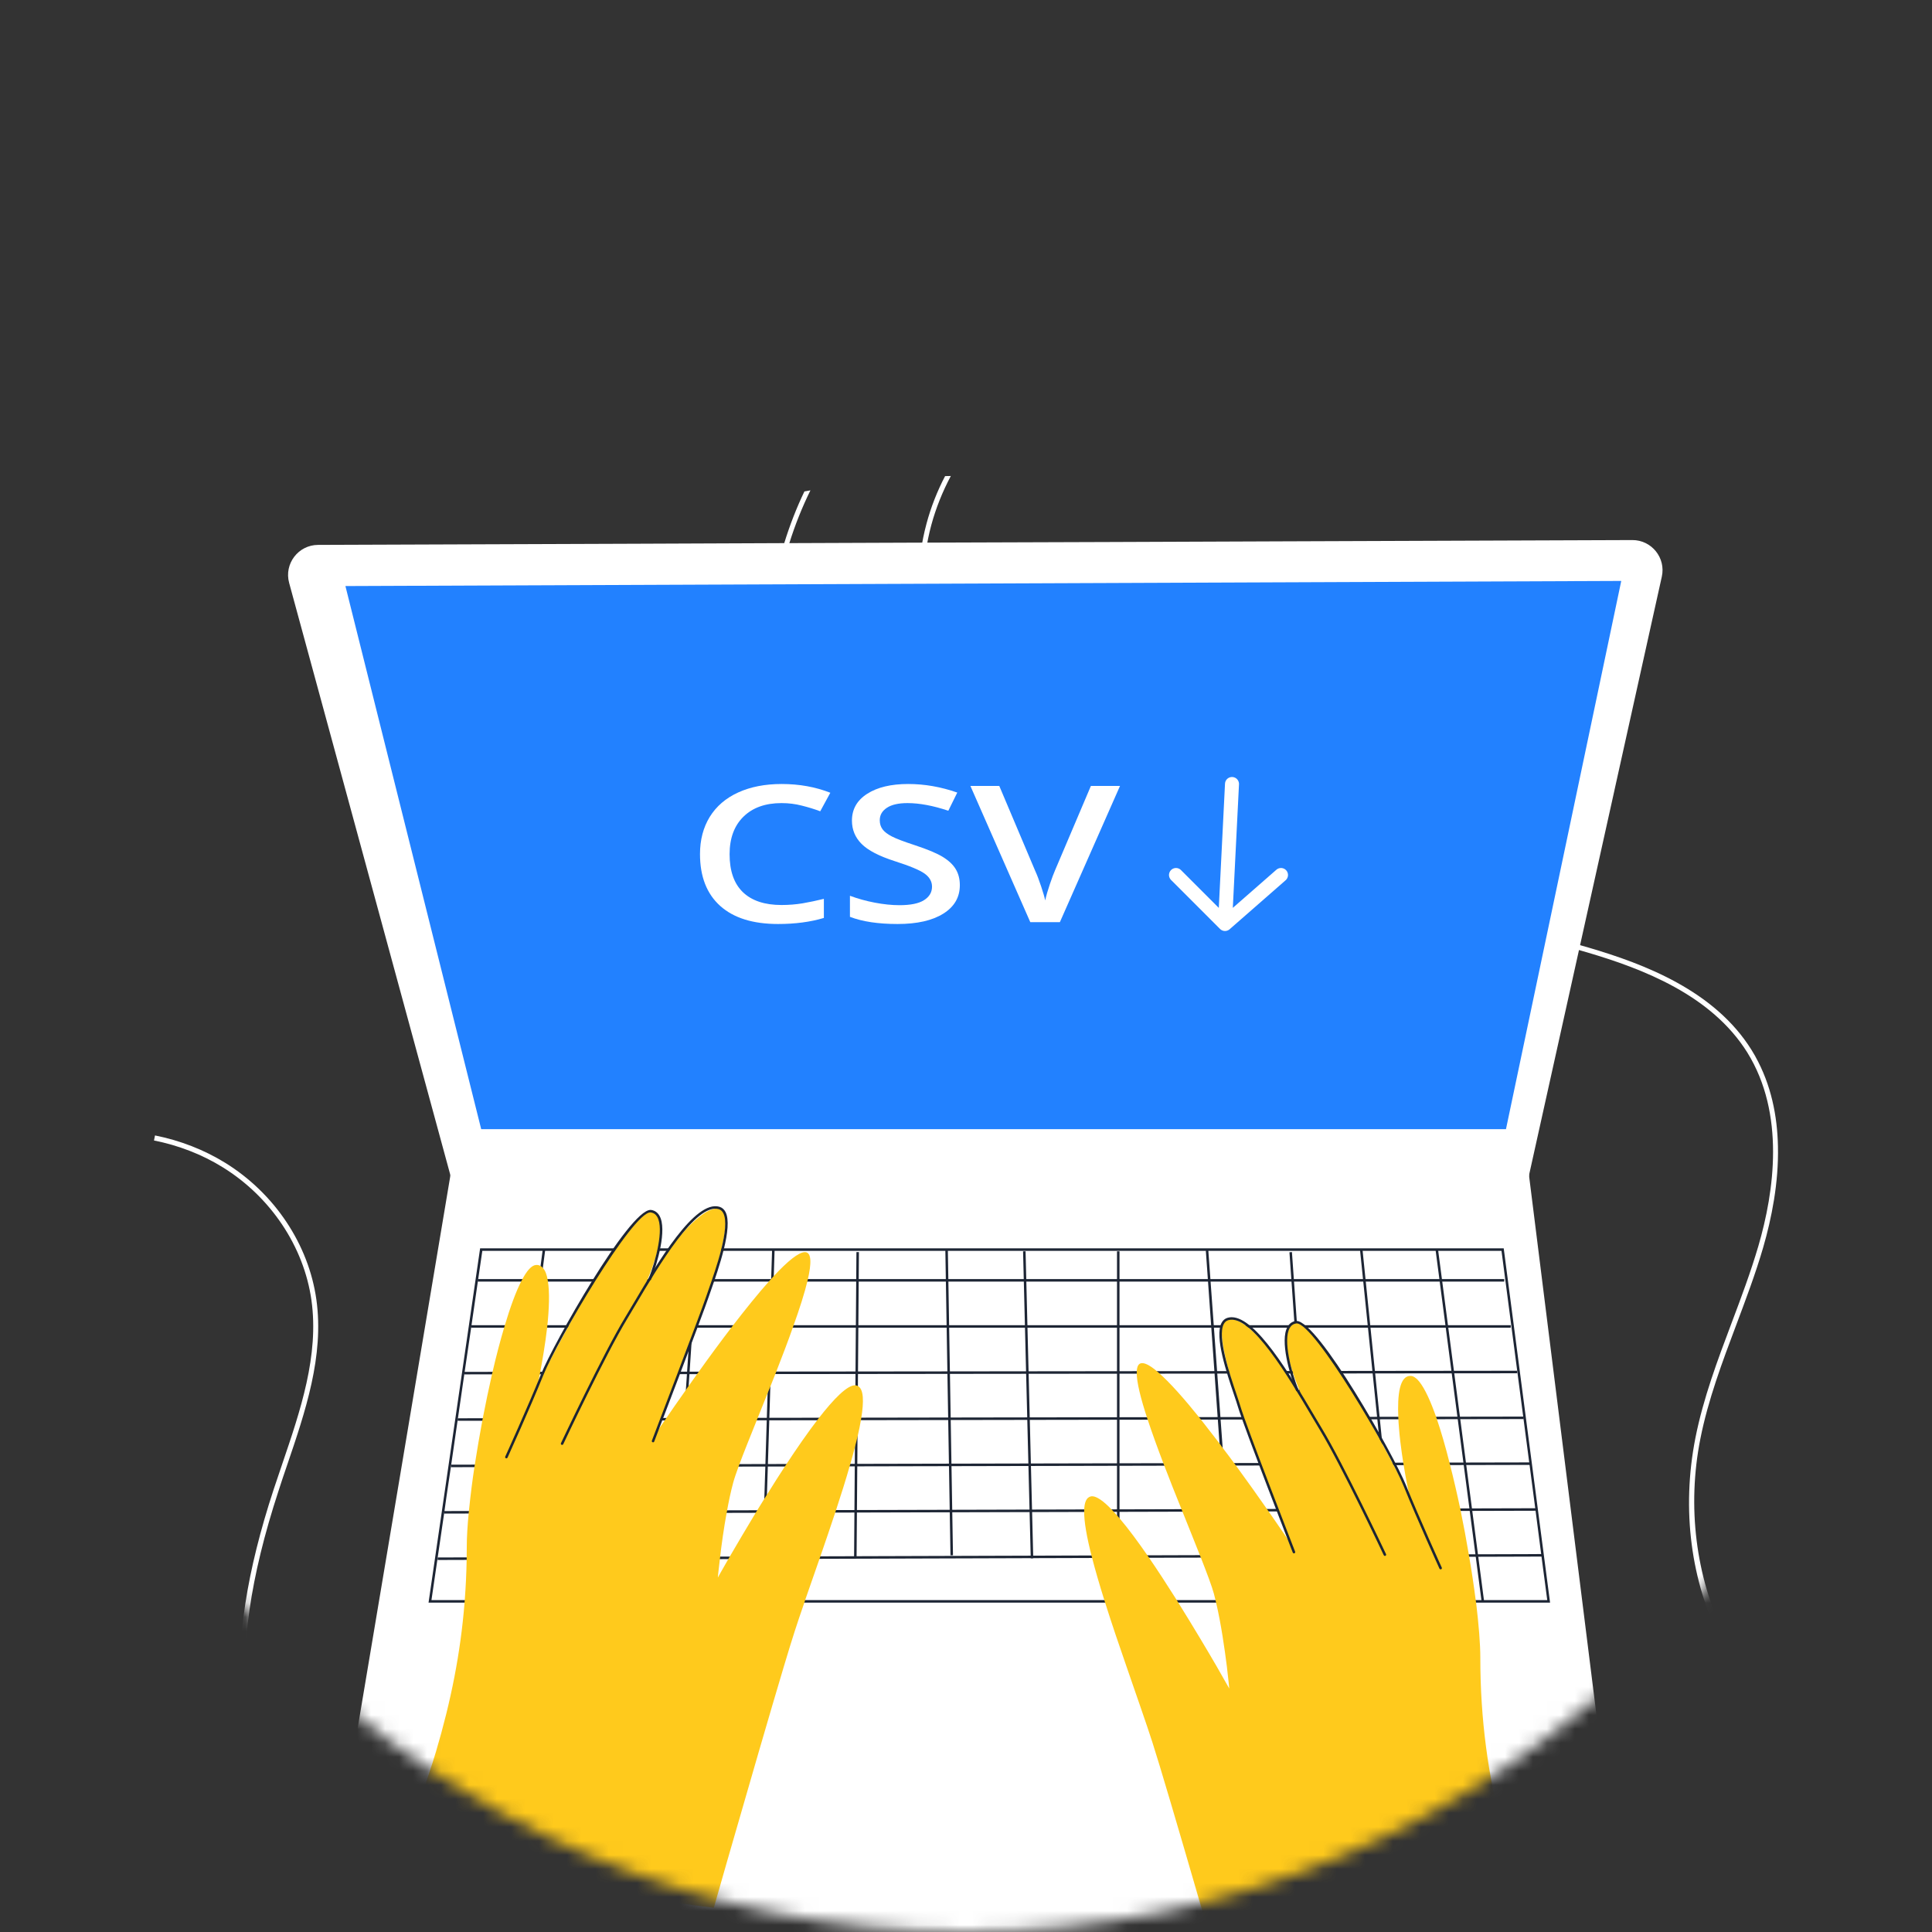 <svg width="138" height="138" viewBox="0 0 138 138" fill="none" xmlns="http://www.w3.org/2000/svg">
<rect x="0" y="0" width="138" height="138" fill="#333333" stroke="none"/>
<mask id="mask0" mask-type="alpha" maskUnits="userSpaceOnUse" x="0" y="0" width="138" height="138">
<circle cx="69" cy="69" r="69" fill="#D2EDFF"/>
</mask>
<g mask="url(#mask0)">
<path d="M126.996 81.884V81.892C127.053 84.486 126.544 87.023 125.942 89.102C125.398 90.973 124.695 92.829 124.021 94.628C123.032 97.258 122.007 99.975 121.456 102.763C120.488 107.629 121.147 112.632 123.14 116.724C123.083 116.882 123.011 117.04 122.939 117.19C120.789 112.997 120.087 107.837 121.104 102.691C121.663 99.874 122.688 97.144 123.685 94.499C124.358 92.714 125.054 90.858 125.598 89.001C126.738 85.103 127.519 79.548 124.81 75.183C122.244 71.069 117.334 69.198 113.349 68.023C108.705 66.661 103.86 65.744 99.172 64.862C93.474 63.78 87.59 62.669 82.014 60.748C76.158 58.72 72.159 56.218 69.45 52.871C66.009 48.614 64.755 42.687 66.181 37.397C66.497 36.222 66.941 35.089 67.507 34.007C67.643 34.007 67.772 34.007 67.916 34C67.328 35.104 66.855 36.279 66.525 37.49C65.127 42.665 66.36 48.471 69.729 52.642C72.395 55.939 76.337 58.405 82.135 60.404C87.676 62.325 93.553 63.436 99.237 64.504C103.931 65.393 108.791 66.31 113.449 67.679C117.499 68.869 122.48 70.775 125.11 74.997C125.204 75.147 125.297 75.305 125.383 75.456V75.463C126.508 77.477 126.953 79.698 126.996 81.884Z" fill="white"/>
<path d="M111.421 134.206C111.335 134.299 111.249 134.385 111.163 134.471C110.79 134.234 110.417 133.983 110.052 133.718C109.177 133.088 108.339 132.4 107.55 131.676C102.698 127.196 99.552 121.004 98.713 114.474C98.699 114.417 98.692 114.36 98.684 114.295C98.555 113.248 98.491 112.188 98.484 111.127C98.484 110.812 98.491 110.489 98.498 110.167C98.52 109.407 98.57 108.647 98.663 107.887C98.663 107.873 98.663 107.866 98.67 107.851C98.727 107.35 98.799 106.848 98.885 106.346C98.921 106.131 98.957 105.916 99 105.708C99.071 105.328 99.15 104.949 99.236 104.569C99.258 104.454 99.286 104.339 99.322 104.218C99.322 104.174 99.337 104.132 99.351 104.081C99.523 103.372 99.71 102.662 99.924 101.96C99.989 101.731 100.061 101.508 100.132 101.286C100.433 100.326 100.763 99.373 101.114 98.426C101.157 98.283 101.207 98.147 101.272 98.004C101.673 96.9 102.103 95.811 102.541 94.728C102.67 94.391 102.806 94.062 102.935 93.732C102.985 93.61 103.028 93.495 103.078 93.374C103.121 93.266 103.164 93.151 103.215 93.037C103.422 92.513 103.63 91.983 103.845 91.453C104.082 90.843 104.318 90.227 104.548 89.618C104.584 89.525 104.612 89.439 104.648 89.345C104.669 89.288 104.691 89.231 104.712 89.166C105.35 87.374 105.78 85.532 105.135 83.948C105.106 83.87 105.078 83.798 105.042 83.726C104.404 82.372 103.006 81.368 100.778 80.659C100.727 80.644 100.677 80.623 100.62 80.608C96.95 79.476 93.022 79.311 89.224 79.146C86.4 79.031 83.483 78.903 80.666 78.386C77.785 77.856 74.961 76.874 72.295 75.469C72.101 75.376 71.915 75.276 71.728 75.168C69.607 74 67.593 72.581 65.744 70.911C64.948 70.216 64.174 69.456 63.443 68.66C62.992 68.173 62.554 67.671 62.139 67.155C59.773 64.281 57.924 61.056 56.677 57.673C56.548 57.343 56.434 57.014 56.319 56.684C55.674 54.734 55.215 52.735 54.971 50.721C54.606 47.667 54.728 44.621 55.28 41.74C55.473 40.737 55.724 39.755 56.018 38.794C56.412 37.519 56.892 36.279 57.458 35.103C57.602 35.082 57.745 35.053 57.888 35.025C57.3 36.221 56.792 37.483 56.383 38.794C56.089 39.755 55.838 40.737 55.645 41.74C55.086 44.607 54.957 47.632 55.322 50.678C55.566 52.728 56.039 54.735 56.706 56.684C56.799 56.971 56.9 57.25 57.014 57.53C58.211 60.755 59.96 63.787 62.11 66.489C63.214 67.872 64.432 69.177 65.737 70.367C67.794 72.251 70.073 73.871 72.51 75.154C72.718 75.262 72.925 75.369 73.133 75.469C75.541 76.674 78.093 77.555 80.731 78.035C83.519 78.544 86.428 78.673 89.238 78.788C93.058 78.953 97.007 79.125 100.72 80.264C101.121 80.386 101.494 80.515 101.838 80.659C103.622 81.375 104.784 82.336 105.371 83.576C105.429 83.698 105.479 83.82 105.522 83.949C106.117 85.569 105.715 87.396 105.092 89.166C105.07 89.231 105.049 89.288 105.028 89.346C104.977 89.482 104.934 89.611 104.884 89.74C104.669 90.313 104.454 90.879 104.232 91.453C103.924 92.227 103.616 92.994 103.307 93.754C103.293 93.79 103.279 93.832 103.264 93.868C103.236 93.947 103.2 94.019 103.171 94.098C103.085 94.305 103.006 94.52 102.92 94.728C102.483 95.811 102.053 96.9 101.644 98.004C101.551 98.233 101.473 98.47 101.386 98.699C101.078 99.552 100.777 100.412 100.505 101.286C100.333 101.831 100.168 102.376 100.017 102.928C99.867 103.465 99.731 104.017 99.602 104.562C99.609 104.562 99.609 104.562 99.602 104.569C99.587 104.612 99.58 104.655 99.573 104.698C99.401 105.465 99.251 106.239 99.136 107.013V107.02C99.1 107.271 99.064 107.522 99.035 107.78C99.028 107.802 99.028 107.83 99.021 107.852C99.021 107.873 99.014 107.902 99.014 107.924C98.899 108.913 98.842 109.909 98.849 110.905C98.849 110.977 98.849 111.056 98.856 111.127C98.863 112.181 98.935 113.242 99.078 114.295C99.085 114.353 99.093 114.417 99.1 114.475C99.946 120.66 102.906 126.63 107.364 130.981C108.267 131.87 109.242 132.694 110.267 133.432C110.647 133.704 111.027 133.962 111.421 134.206Z" fill="white"/>
<path d="M22.597 92.822C23.163 96.857 21.808 100.835 20.497 104.684C20.289 105.293 20.081 105.902 19.888 106.511C17.874 112.661 17.142 117.728 17.616 122.394C17.472 122.151 17.329 121.899 17.2 121.656C16.863 117.155 17.623 112.26 19.544 106.397C19.744 105.795 19.952 105.178 20.16 104.569C21.457 100.756 22.798 96.821 22.246 92.872C21.708 89.045 19.336 85.49 15.895 83.368C14.412 82.451 12.749 81.813 11 81.462C11.029 81.34 11.05 81.225 11.072 81.103C12.864 81.462 14.569 82.121 16.089 83.06C19.615 85.239 22.045 88.887 22.597 92.822Z" fill="white"/>
<path d="M116.594 38.576C117.972 38.571 119 39.846 118.701 41.191L115.32 56.434V56.441L112.862 67.514L112.783 67.866L110.368 78.746L109.214 83.949L114.991 130.156C113.865 131.561 112.676 132.909 111.421 134.206C111.335 134.299 111.249 134.385 111.163 134.471C110.49 135.159 109.794 135.833 109.085 136.492C107.925 137.567 106.722 138.599 105.478 139.58C105.476 139.58 105.474 139.581 105.473 139.581H45.265L27.55 135.274C27.55 135.274 27.55 135.274 27.55 135.267C26.362 134.122 25.248 132.904 24.167 131.669V131.661L28.546 105.587L32.173 83.949L24.167 54.541L20.653 41.636C20.281 40.271 21.306 38.926 22.72 38.921L45.497 38.838L56.018 38.795H56.384L65.881 38.759H66.239L79.147 38.716L92.013 38.666H92.027L116.594 38.576Z" fill="white"/>
<path d="M24.673 41.861L34.372 80.656H107.569L115.804 41.495L24.673 41.861Z" fill="#2281FF"/>
<path d="M55.821 57.364C54.669 57.364 53.763 57.688 53.103 58.335C52.443 58.983 52.114 59.877 52.114 61.017C52.114 62.21 52.429 63.112 53.061 63.725C53.699 64.337 54.618 64.643 55.821 64.643C56.34 64.643 56.844 64.603 57.33 64.523C57.817 64.439 58.323 64.332 58.848 64.204V65.567C57.886 65.856 56.796 66 55.577 66C53.782 66 52.404 65.57 51.443 64.709C50.481 63.844 50 62.609 50 61.003C50 59.992 50.232 59.107 50.696 58.349C51.166 57.59 51.842 57.009 52.726 56.605C53.609 56.202 54.646 56 55.837 56C57.09 56 58.247 56.209 59.309 56.625L58.588 57.949C58.174 57.794 57.736 57.659 57.272 57.544C56.813 57.424 56.329 57.364 55.821 57.364Z" fill="white"/>
<path d="M68.56 63.225C68.56 64.091 68.166 64.769 67.378 65.261C66.589 65.754 65.502 66 64.115 66C62.728 66 61.593 65.829 60.71 65.488V63.984C61.269 64.192 61.862 64.357 62.488 64.476C63.12 64.596 63.707 64.656 64.249 64.656C65.043 64.656 65.628 64.536 66.002 64.297C66.382 64.057 66.573 63.736 66.573 63.332C66.573 62.968 66.399 62.66 66.053 62.407C65.706 62.154 64.99 61.855 63.906 61.509C62.787 61.15 61.999 60.739 61.54 60.278C61.082 59.817 60.853 59.262 60.853 58.615C60.853 57.803 61.216 57.164 61.943 56.699C62.67 56.233 63.645 56 64.87 56C66.044 56 67.213 56.204 68.376 56.612L67.738 57.91C66.648 57.546 65.675 57.364 64.82 57.364C64.171 57.364 63.679 57.477 63.344 57.703C63.008 57.925 62.84 58.22 62.84 58.588C62.84 58.841 62.907 59.058 63.042 59.24C63.176 59.418 63.397 59.586 63.704 59.746C64.012 59.906 64.565 60.116 65.365 60.378C66.265 60.675 66.925 60.952 67.344 61.21C67.763 61.467 68.071 61.757 68.267 62.081C68.462 62.405 68.56 62.786 68.56 63.225Z" fill="white"/>
<path d="M77.92 56.14H80L75.706 65.867H73.592L69.315 56.14H71.378L73.936 62.188C74.07 62.476 74.213 62.849 74.364 63.305C74.515 63.758 74.613 64.095 74.657 64.317C74.73 63.98 74.842 63.589 74.993 63.146C75.144 62.702 75.267 62.374 75.362 62.161L77.92 56.14Z" fill="white"/>
<path d="M88 56L87.5 66M87.5 66L91.5 62.5M87.5 66L84 62.5" stroke="white" stroke-linecap="round" stroke-linejoin="round"/>
<path d="M109.216 83.86H32.175V84.039H109.216V83.86Z" fill="white"/>
<path d="M102.668 87.028H40.494L40.504 86.93L40.781 83.955L40.804 83.931C40.841 83.896 40.95 83.784 102.201 83.921H102.28L102.668 87.028ZM40.691 86.849H102.465L102.121 84.1C99.653 84.095 43.181 83.971 40.949 84.077L40.691 86.849Z" fill="white"/>
<path d="M107.408 89.166H34.294L31.728 106.805L30.625 114.374L30.61 114.474H110.719L107.408 89.166ZM30.818 114.295L31.735 108.024L31.893 106.891L32.216 104.712L32.696 101.394L33.176 98.082L33.664 94.764L34.144 91.453L34.452 89.346H107.25L108.812 101.272L109.242 104.547L109.672 107.823L110.095 111.091L110.518 114.295H30.818Z" fill="#1D2534"/>
<path d="M107.446 91.363H34.126V91.542H107.446V91.363Z" fill="#1D2534"/>
<path d="M107.909 94.657H33.648V94.836H107.909V94.657Z" fill="#1D2534"/>
<path d="M33.172 98.17V97.991L108.372 97.91V98.089L33.172 98.17Z" fill="#1D2534"/>
<path d="M32.692 101.485V101.306L108.833 101.183V101.362L32.692 101.485Z" fill="#1D2534"/>
<path d="M32.215 104.799V104.62L109.296 104.457V104.636L32.215 104.799Z" fill="#1D2534"/>
<path d="M31.737 108.113V107.934L109.759 107.731V107.91L31.737 108.113Z" fill="#1D2534"/>
<path d="M31.26 111.427V111.248L110.221 111.004V111.183L31.26 111.427Z" fill="#1D2534"/>
<path d="M35.651 114.43L35.473 114.406L38.767 89.245L38.945 89.269L35.651 114.43Z" fill="#1D2534"/>
<path d="M44.161 89.252L41.603 114.322L41.782 114.34L44.34 89.271L44.161 89.252Z" fill="#1D2534"/>
<path d="M105.833 114.43L102.539 89.269L102.717 89.245L106.011 114.406L105.833 114.43Z" fill="#1D2534"/>
<path d="M97.32 89.241L97.142 89.259L99.704 114.329L99.883 114.31L97.32 89.241Z" fill="#1D2534"/>
<path d="M48.369 111.313L48.19 111.301L49.654 89.341L49.833 89.354L48.369 111.313Z" fill="#1D2534"/>
<path d="M55.147 89.314L54.461 111.303L54.64 111.309L55.327 89.32L55.147 89.314Z" fill="#1D2534"/>
<path d="M61.173 89.434L61.005 111.302L61.184 111.304L61.352 89.435L61.173 89.434Z" fill="#1D2534"/>
<path d="M67.891 111.095L67.525 89.319L67.704 89.316L68.071 111.092L67.891 111.095Z" fill="#1D2534"/>
<path d="M87.668 110.987L86.13 89.324L86.308 89.311L87.897 111.185L87.668 110.987Z" fill="#1D2534"/>
<path d="M79.965 89.379H79.786V111.307H79.965V89.379Z" fill="#1D2534"/>
<path d="M73.625 111.309L73.076 89.38L73.255 89.376L73.804 111.305L73.625 111.309Z" fill="#1D2534"/>
<path d="M92.281 89.434L92.103 89.446L93.626 111.131L93.805 111.118L92.281 89.434Z" fill="#1D2534"/>
<path d="M90.224 135.948H51.471L53.554 119.039L53.539 119.004L53.767 118.776L53.745 118.952C55.193 119.072 76.654 118.994 88.048 118.934L88.128 118.933L90.224 135.948ZM51.673 135.769H90.022L87.969 119.113C87.079 119.118 78.931 119.16 70.875 119.182C57.104 119.218 54.311 119.176 53.725 119.112L51.673 135.769Z" fill="white"/>
<path d="M61.508 101.351C61.444 101.745 61.358 102.175 61.25 102.634C61.193 102.863 61.136 103.107 61.064 103.351C61.071 103.358 61.071 103.365 61.064 103.365C60.964 103.774 60.842 104.204 60.713 104.648C60.419 105.695 60.061 106.813 59.688 107.952C59.322 109.056 58.943 110.174 58.57 111.249C58.197 112.324 57.832 113.356 57.509 114.295C57.487 114.36 57.466 114.417 57.452 114.475C57.186 115.234 56.957 115.93 56.763 116.524C56.584 117.076 56.312 117.951 55.975 119.083C55.022 122.272 53.51 127.476 51.933 132.959C51.617 134.055 51.302 135.166 50.987 136.27C50.987 136.27 43.321 140.961 37.528 139.582C33.402 138.599 29.621 129.612 29.621 129.612C30.302 127.719 30.84 126.136 31.14 125.125C32.215 121.498 32.896 118.065 33.183 114.474C33.19 114.417 33.19 114.353 33.197 114.295C33.269 113.32 33.319 112.339 33.334 111.328C33.341 111.048 33.341 110.769 33.341 110.482C33.341 109.808 33.391 108.97 33.484 108.016C33.492 107.93 33.499 107.844 33.513 107.751C33.606 106.819 33.735 105.787 33.9 104.705C34.065 103.637 34.258 102.519 34.466 101.394C34.681 100.276 34.918 99.158 35.161 98.082C35.434 96.9 35.728 95.774 36.029 94.764C36.437 93.395 36.853 92.234 37.269 91.453C37.62 90.779 37.957 90.385 38.279 90.356C38.401 90.342 38.516 90.371 38.609 90.428C38.673 90.457 38.731 90.507 38.773 90.564C38.953 90.751 39.06 91.059 39.125 91.453C39.275 92.299 39.218 93.538 39.089 94.764C38.945 96.033 38.723 97.287 38.573 98.075C38.487 98.52 38.422 98.821 38.401 98.892C38.422 98.849 38.48 98.742 38.566 98.577C38.58 98.541 38.594 98.506 38.616 98.47C38.673 98.355 38.745 98.226 38.817 98.075C39.211 97.316 39.842 96.112 40.58 94.764C41.16 93.703 41.813 92.55 42.472 91.453C42.766 90.966 43.06 90.485 43.346 90.034C43.404 89.948 43.461 89.862 43.511 89.776C43.611 89.633 43.705 89.489 43.798 89.346C43.841 89.289 43.877 89.224 43.92 89.167C44.579 88.192 45.196 87.397 45.704 86.938C45.869 86.787 46.02 86.68 46.156 86.615C46.199 86.587 46.249 86.565 46.285 86.551C46.328 86.537 46.371 86.522 46.4 86.522C46.443 86.515 46.478 86.508 46.514 86.515C46.815 86.544 47.002 86.701 47.109 86.938C47.253 87.246 47.267 87.683 47.21 88.171C47.21 88.192 47.21 88.207 47.202 88.228C47.166 88.529 47.095 88.851 47.009 89.167C46.995 89.224 46.98 89.289 46.966 89.346C46.722 90.242 46.378 91.094 46.228 91.453C46.199 91.525 46.178 91.575 46.163 91.603C46.178 91.575 46.214 91.525 46.256 91.453C46.328 91.345 46.429 91.188 46.557 90.994C46.772 90.665 47.066 90.234 47.41 89.776C47.468 89.69 47.525 89.604 47.59 89.518C47.633 89.46 47.683 89.403 47.726 89.346C47.769 89.288 47.812 89.224 47.862 89.166C48.5 88.335 49.231 87.489 49.926 86.938C50.55 86.428 51.137 86.178 51.575 86.422C51.596 86.436 51.618 86.45 51.639 86.465C51.682 86.508 51.718 86.565 51.746 86.623C51.782 86.708 51.811 86.816 51.825 86.938C51.883 87.425 51.775 88.207 51.546 89.167C51.532 89.224 51.517 89.281 51.503 89.346C51.352 89.984 51.144 90.7 50.908 91.453C50.836 91.697 50.757 91.948 50.678 92.198C50.621 92.363 50.571 92.499 50.535 92.614C50.499 92.721 50.435 92.901 50.363 93.123C50.177 93.66 49.991 94.212 49.79 94.757C49.661 95.108 49.532 95.459 49.403 95.811C49.331 96.004 49.26 96.205 49.181 96.398C48.966 96.972 48.751 97.531 48.543 98.068C48.299 98.685 48.07 99.265 47.855 99.796C47.783 99.961 47.726 100.125 47.662 100.283C47.497 100.692 47.346 101.057 47.217 101.372C46.923 102.089 46.73 102.541 46.701 102.605C46.723 102.576 46.78 102.49 46.873 102.347C46.873 102.347 46.88 102.34 46.88 102.333C47.031 102.118 47.253 101.788 47.54 101.372C47.92 100.813 48.421 100.089 48.995 99.28C49.052 99.186 49.124 99.093 49.188 99C49.403 98.699 49.625 98.384 49.855 98.061C50.614 96.993 51.453 95.854 52.291 94.757C53.23 93.538 54.162 92.377 54.993 91.453C55.022 91.424 55.051 91.388 55.079 91.359C55.144 91.288 55.208 91.216 55.266 91.152C56.233 90.112 57.036 89.439 57.495 89.439C57.975 89.439 57.975 90.22 57.688 91.453C57.473 92.356 57.108 93.495 56.656 94.75C56.291 95.796 55.853 96.929 55.416 98.054C55.287 98.376 55.158 98.706 55.029 99.028C54.965 99.193 54.9 99.351 54.828 99.516C54.578 100.147 54.327 100.77 54.09 101.358C53.574 102.641 53.108 103.795 52.786 104.669C52.592 105.193 52.449 105.616 52.37 105.909C52.198 106.547 52.048 107.257 51.919 107.974C51.697 109.17 51.532 110.375 51.431 111.271C51.324 112.116 51.274 112.683 51.274 112.683C51.274 112.683 51.575 112.138 52.076 111.271C52.571 110.418 53.259 109.249 54.033 107.966C54.219 107.665 54.406 107.357 54.599 107.049C54.664 106.949 54.721 106.848 54.793 106.748C55.216 106.06 55.667 105.35 56.119 104.662C56.907 103.458 57.71 102.304 58.441 101.351C59.574 99.889 60.548 98.907 61.107 98.95C61.121 98.95 61.136 98.95 61.15 98.957C61.193 98.964 61.236 98.978 61.279 99.007C61.688 99.215 61.723 100.082 61.508 101.351Z" fill="#FFCA1C"/>
<path d="M50.986 136.27C50.721 137.194 50.456 138.112 50.198 139.029C50.162 139.151 50.127 139.273 50.091 139.395C50.076 139.452 50.055 139.517 50.041 139.581C49.152 142.699 48.264 145.834 47.547 148.364C44.953 147.36 42.479 146.032 40.078 144.677C39.648 144.441 39.225 144.197 38.809 143.939C38.616 143.832 38.422 143.717 38.236 143.595C38.128 143.538 38.021 143.473 37.921 143.402C37.591 143.208 37.268 143 36.953 142.793C36.48 142.492 36.007 142.176 35.548 141.854C35.254 141.653 34.96 141.452 34.674 141.244C34.38 141.044 34.093 140.836 33.814 140.621C33.527 140.406 33.24 140.191 32.961 139.976C32.789 139.847 32.617 139.718 32.452 139.582C32.416 139.56 32.387 139.531 32.352 139.503C32.093 139.302 31.843 139.094 31.592 138.894C31.363 138.714 31.14 138.528 30.918 138.335C30.739 138.184 30.56 138.034 30.381 137.876C30.087 137.632 29.793 137.374 29.506 137.109C28.983 136.65 28.474 136.17 27.973 135.683C27.829 135.547 27.686 135.41 27.55 135.274C27.55 135.274 27.55 135.274 27.55 135.267C28.295 133.274 29.012 131.318 29.621 129.612C34.452 132.192 39.634 134.099 44.981 135.267C46.966 135.703 48.972 136.04 50.986 136.27Z" fill="white"/>
<path d="M36.171 104.169C36.158 104.169 36.145 104.166 36.134 104.161C36.088 104.14 36.069 104.087 36.089 104.042C36.105 104.007 37.7 100.494 38.65 98.144C39.496 96.048 44.913 86.422 46.468 86.422C46.488 86.422 46.507 86.423 46.526 86.427C46.78 86.47 46.977 86.611 47.109 86.846C47.66 87.824 46.953 90.248 46.502 91.394C46.484 91.44 46.432 91.463 46.385 91.444C46.339 91.426 46.317 91.374 46.335 91.328C46.847 90.029 47.433 87.786 46.953 86.934C46.847 86.746 46.697 86.638 46.496 86.603C46.483 86.601 46.469 86.6 46.455 86.6C45.179 86.6 39.82 95.724 38.816 98.211C37.865 100.565 36.268 104.081 36.253 104.116C36.237 104.149 36.204 104.169 36.171 104.169Z" fill="#1D2534"/>
<path d="M40.15 103.208C40.137 103.208 40.124 103.206 40.112 103.2C40.067 103.179 40.048 103.125 40.069 103.08C40.099 103.016 43.109 96.642 44.649 94.105C44.831 93.806 45.034 93.461 45.256 93.087C46.998 90.141 49.633 85.692 51.383 86.197C51.575 86.252 51.723 86.379 51.823 86.572C52.373 87.643 51.306 90.681 50.793 92.142C50.723 92.34 50.664 92.509 50.62 92.64C50.213 93.863 46.765 102.877 46.73 102.968C46.712 103.014 46.66 103.036 46.615 103.019C46.568 103.001 46.545 102.95 46.563 102.903C46.598 102.812 50.044 93.803 50.45 92.583C50.493 92.452 50.553 92.282 50.623 92.082C51.128 90.646 52.179 87.656 51.663 86.654C51.585 86.504 51.478 86.41 51.334 86.369C49.71 85.902 47.021 90.456 45.41 93.178C45.188 93.553 44.984 93.898 44.802 94.198C43.266 96.727 40.261 103.092 40.231 103.157C40.216 103.189 40.184 103.208 40.15 103.208Z" fill="#1D2534"/>
<path d="M109.084 136.492C108.015 137.481 106.912 138.434 105.772 139.344C105.772 139.344 99.289 143.901 96.045 144.798C91.69 146.002 88.091 144.197 88.091 144.197C87.646 142.649 87.209 141.101 86.772 139.581C86.406 138.313 86.048 137.065 85.697 135.861C84.149 130.522 82.837 126.071 82.314 124.451C81.862 123.046 81.181 121.126 80.472 119.061C79.949 117.556 79.411 115.979 78.938 114.474C78.917 114.41 78.895 114.353 78.881 114.295C78.537 113.199 78.229 112.145 77.985 111.192C77.634 109.83 77.426 108.683 77.44 107.909C77.454 107.307 77.598 106.949 77.928 106.884C78.286 106.82 78.831 107.214 79.476 107.902C79.576 108.009 79.676 108.117 79.784 108.239C79.841 108.303 79.906 108.375 79.963 108.447C80.594 109.185 81.296 110.138 82.013 111.177C82.694 112.166 83.389 113.242 84.055 114.295C84.091 114.352 84.127 114.417 84.163 114.474C85.245 116.209 86.234 117.872 86.908 119.033C87.46 120 87.804 120.609 87.804 120.609C87.804 120.609 87.746 119.972 87.632 119.025C87.474 117.778 87.223 116.001 86.865 114.474C86.851 114.41 86.836 114.353 86.822 114.295C86.786 114.138 86.75 113.987 86.707 113.836C86.564 113.306 86.205 112.353 85.74 111.17C85.36 110.203 84.901 109.07 84.428 107.888C83.991 106.813 83.547 105.695 83.131 104.605C82.686 103.444 82.278 102.319 81.948 101.315C81.482 99.896 81.181 98.713 81.196 98.025C81.203 97.603 81.317 97.366 81.583 97.366C81.855 97.366 82.249 97.603 82.73 98.025C83.54 98.721 84.593 99.918 85.711 101.308C86.163 101.881 86.636 102.491 87.109 103.107C87.181 103.207 87.26 103.315 87.331 103.415C87.632 103.802 87.919 104.196 88.213 104.591C89.066 105.759 89.883 106.906 90.556 107.873C91.316 108.963 91.904 109.83 92.191 110.253C92.191 110.253 92.191 110.26 92.198 110.267C92.276 110.375 92.327 110.453 92.355 110.497C92.269 110.274 91.853 109.278 91.287 107.873C91.101 107.415 90.9 106.906 90.692 106.368C90.463 105.78 90.234 105.178 90.011 104.591C89.889 104.261 89.76 103.931 89.646 103.616C89.366 102.849 89.087 102.068 88.822 101.301C88.427 100.147 88.069 99.015 87.797 98.018C87.395 96.549 87.18 95.352 87.295 94.736C87.323 94.607 87.359 94.506 87.409 94.428C87.445 94.385 87.488 94.342 87.531 94.32C87.94 94.091 88.478 94.299 89.058 94.736C89.81 95.316 90.627 96.284 91.323 97.201C91.351 97.251 91.387 97.294 91.423 97.344C91.595 97.574 91.753 97.803 91.91 98.018C92.14 98.341 92.34 98.642 92.505 98.885L92.513 98.892C92.627 99.079 92.728 99.237 92.799 99.351C92.835 99.408 92.864 99.451 92.892 99.487C92.871 99.43 92.835 99.344 92.792 99.237C92.677 98.957 92.505 98.52 92.34 98.018C92.14 97.43 91.954 96.757 91.874 96.155C91.867 96.133 91.86 96.119 91.867 96.097C91.796 95.531 91.824 95.037 92.04 94.736C92.133 94.592 92.269 94.499 92.455 94.463C92.484 94.449 92.527 94.449 92.563 94.442H92.634C92.634 94.442 92.634 94.434 92.642 94.442C92.649 94.434 92.656 94.434 92.663 94.442C92.685 94.442 92.713 94.449 92.742 94.463C92.756 94.47 92.771 94.47 92.792 94.477C92.828 94.492 92.878 94.513 92.921 94.542C93.014 94.585 93.115 94.649 93.222 94.735C93.896 95.273 94.792 96.491 95.731 97.96C95.738 97.975 95.753 97.989 95.76 98.011H95.767C95.81 98.09 95.86 98.161 95.91 98.24C96.505 99.2 97.129 100.254 97.716 101.286C97.989 101.781 98.261 102.247 98.519 102.72V102.734C98.591 102.87 98.67 103.006 98.734 103.142C98.734 103.142 98.734 103.15 98.742 103.15C98.949 103.529 99.143 103.88 99.322 104.217C99.386 104.339 99.444 104.454 99.501 104.569C99.53 104.612 99.551 104.655 99.573 104.698C99.938 105.393 100.232 105.966 100.433 106.346C100.44 106.36 100.447 106.382 100.462 106.403C100.576 106.633 100.655 106.776 100.677 106.826C100.641 106.69 100.44 105.766 100.247 104.569C100.168 104.06 100.082 103.501 100.017 102.927C99.981 102.605 99.946 102.282 99.924 101.96C99.903 101.731 99.888 101.508 99.881 101.286C99.802 99.602 99.974 98.211 100.799 98.283C100.899 98.29 101.006 98.341 101.114 98.427C101.207 98.491 101.293 98.584 101.386 98.699C101.78 99.194 102.196 100.104 102.605 101.279C102.927 102.225 103.257 103.351 103.558 104.562C103.823 105.601 104.081 106.712 104.318 107.837C104.54 108.919 104.748 110.03 104.927 111.106C105.12 112.209 105.278 113.292 105.407 114.295C105.414 114.352 105.422 114.417 105.436 114.474C105.623 116.037 105.737 117.406 105.737 118.409C105.737 122.81 106.282 126.809 107.364 130.981C107.422 131.21 107.486 131.447 107.55 131.676C107.672 132.135 107.801 132.593 107.937 133.052C108.18 133.869 108.582 135.066 109.084 136.492Z" fill="#FFCA1C"/>
<path d="M102.902 112.098C102.868 112.098 102.835 112.079 102.82 112.046C102.805 112.011 101.207 108.494 100.257 106.141C99.252 103.654 93.893 94.529 92.617 94.529C92.603 94.529 92.59 94.531 92.576 94.533C92.375 94.567 92.225 94.675 92.119 94.863C91.638 95.716 92.225 97.959 92.737 99.258C92.755 99.304 92.734 99.356 92.687 99.374C92.641 99.392 92.589 99.37 92.571 99.323C92.12 98.178 91.412 95.754 91.963 94.776C92.095 94.541 92.292 94.4 92.546 94.356C92.565 94.353 92.584 94.351 92.604 94.351C94.157 94.351 99.576 103.978 100.423 106.074C101.372 108.423 102.968 111.937 102.984 111.972C103.004 112.017 102.985 112.07 102.939 112.09C102.928 112.096 102.915 112.098 102.902 112.098Z" fill="#1D2534"/>
<path d="M98.921 111.138C98.887 111.138 98.856 111.119 98.84 111.086C98.81 111.022 95.806 104.656 94.27 102.128C94.087 101.826 93.882 101.479 93.659 101.102C92.048 98.382 89.362 93.83 87.738 94.298C87.594 94.34 87.487 94.432 87.41 94.579C86.936 95.485 87.832 98.14 88.313 99.567C88.43 99.915 88.532 100.217 88.593 100.424C88.983 101.778 92.473 110.742 92.509 110.833C92.526 110.879 92.504 110.931 92.458 110.949C92.413 110.966 92.36 110.944 92.341 110.898C92.306 110.807 88.813 101.835 88.42 100.475C88.361 100.27 88.26 99.971 88.143 99.624C87.619 98.07 86.742 95.47 87.251 94.496C87.35 94.306 87.497 94.182 87.688 94.127C87.781 94.1 87.876 94.087 87.974 94.087C89.716 94.087 92.163 98.224 93.813 101.011C94.036 101.388 94.24 101.734 94.423 102.035C95.963 104.572 98.972 110.946 99.002 111.01C99.023 111.055 99.004 111.108 98.959 111.129C98.947 111.135 98.934 111.138 98.921 111.138Z" fill="#1D2534"/>
</g>
</svg>
